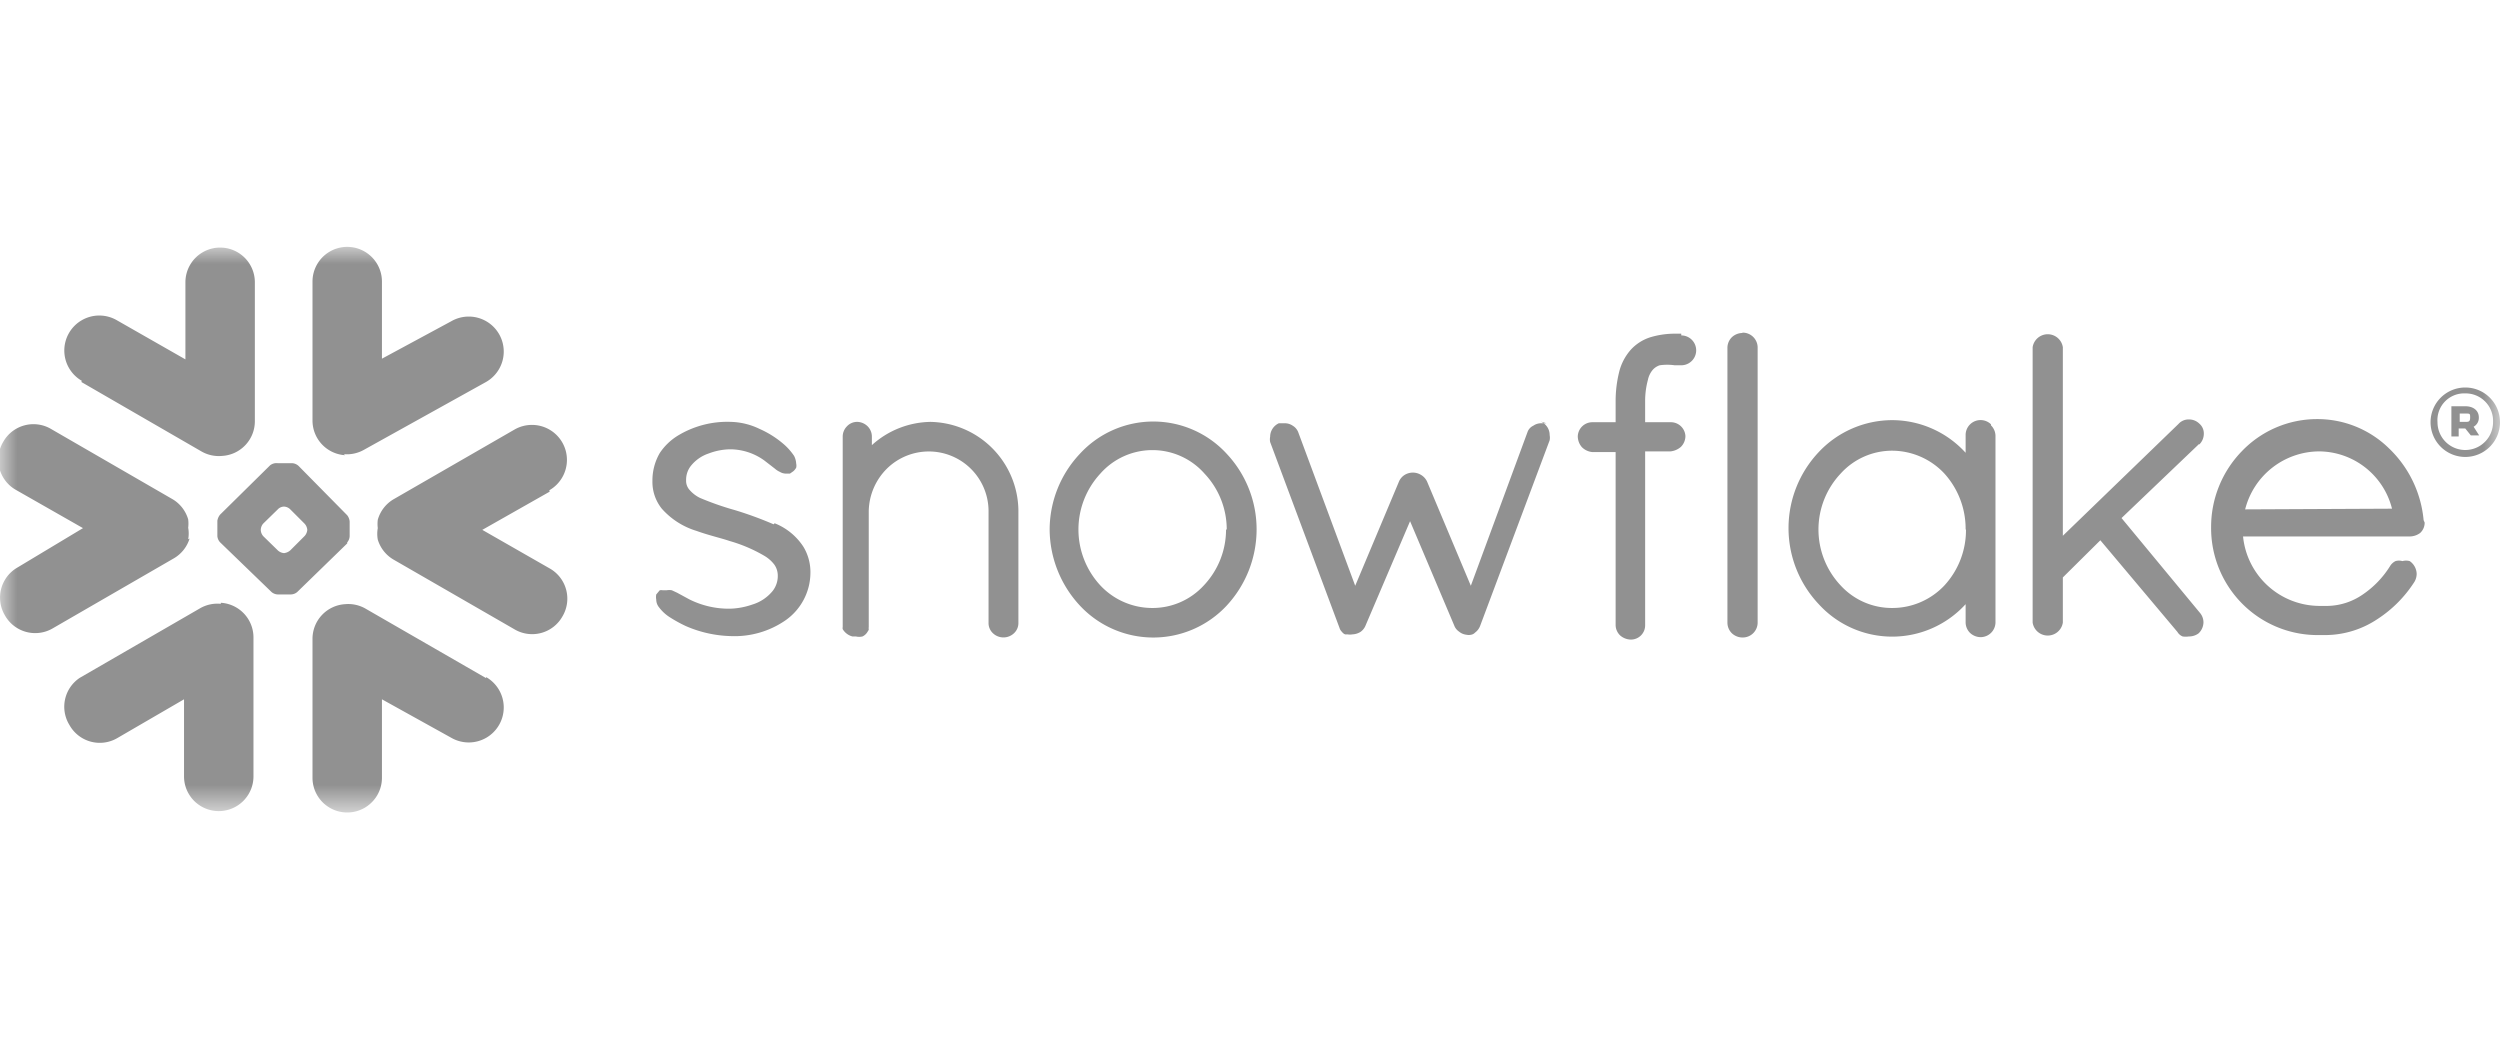 <svg id="Calque_1" data-name="Calque 1" xmlns="http://www.w3.org/2000/svg" xmlns:xlink="http://www.w3.org/1999/xlink" viewBox="0 0 72 30">
  <defs>
    <style>
      .cls-1 {
        fill: #fff;
      }

      .cls-1, .cls-3 {
        fill-rule: evenodd;
      }

      .cls-2 {
        mask: url(#mask);
      }

      .cls-3 {
        fill: #919191;
      }
    </style>
    <mask id="mask" x="0" y="7.1" width="72" height="16.27" maskUnits="userSpaceOnUse">
      <g id="mask-2">
        <polygon id="path-1" class="cls-1" points="0 7.1 72 7.1 72 23.37 0 23.37 0 7.1"/>
      </g>
    </mask>
  </defs>
  <g id="HOMEPAGE">
    <g id="Snowflake-Homepage-platform-alt-3-Copy">
      <g id="Components-_-Navigation-_-Main" data-name="Components-/-Navigation-/-Main">
        <g id="Logo-_-Snowflake-Blue" data-name="Logo-/-Snowflake-Blue">
          <g class="cls-2">
            <path id="Fill-1" class="cls-3" d="M44.54,12.19h0l-.15,0a.39.39,0,0,0-.23.07.32.32,0,0,0-.17.19h0l-1.63,4.42-1.26-3h0a.44.44,0,0,0-.17-.19.45.45,0,0,0-.48,0,.42.42,0,0,0-.16.19h0l-1.26,3-1.64-4.42h0a.38.38,0,0,0-.16-.19.4.4,0,0,0-.24-.07l-.16,0h0a.43.43,0,0,0-.25.39.4.4,0,0,0,0,.15h0l2,5.36h0a.26.26,0,0,0,.07.11.2.2,0,0,0,.09.07l0,0,.07,0a.42.42,0,0,0,.14,0,.48.48,0,0,0,.23-.07.41.41,0,0,0,.15-.19h0l1.28-3,1.27,3h0a.37.37,0,0,0,.14.18.4.4,0,0,0,.21.09h0a.32.32,0,0,0,.14,0,.2.2,0,0,0,.11-.06.43.43,0,0,0,.15-.2h0l2-5.34a.4.4,0,0,0,0-.15.42.42,0,0,0-.26-.39Zm-9.21,3.06a2.34,2.34,0,0,0-.64-1.61,2,2,0,0,0-3,0,2.37,2.37,0,0,0,0,3.22,2.05,2.05,0,0,0,1.49.65,2,2,0,0,0,1.49-.65,2.34,2.34,0,0,0,.64-1.61Zm0-2.18a3.18,3.18,0,0,1,.86,2.18,3.23,3.23,0,0,1-.86,2.19,2.89,2.89,0,0,1-4.23,0,3.24,3.24,0,0,1-.87-2.19,3.19,3.19,0,0,1,.87-2.18,2.87,2.87,0,0,1,4.23,0Zm-8.49-.92a2.57,2.57,0,0,0-1.73.67v-.24a.42.42,0,0,0-.12-.3.44.44,0,0,0-.3-.13.4.4,0,0,0-.3.13.42.42,0,0,0-.12.3v5.48l0,0h0a.14.14,0,0,0,0,.06.46.46,0,0,0,.28.21h.1a.41.41,0,0,0,.19,0,.33.33,0,0,0,.13-.11h0l.05-.08a.46.46,0,0,1,0-.09V14.71a1.77,1.77,0,0,1,.52-1.21,1.72,1.72,0,0,1,2.93,1.2v3.24a.4.4,0,0,0,.13.3.44.44,0,0,0,.6,0,.4.4,0,0,0,.13-.3V14.7a2.58,2.58,0,0,0-2.58-2.55Zm42.05,2.5A2.18,2.18,0,0,0,66.79,13a2.21,2.21,0,0,0-2.13,1.67Zm.94.4v0a.4.4,0,0,1-.13.3.51.51,0,0,1-.3.1H64.6a2.22,2.22,0,0,0,2.17,2h.28a1.84,1.84,0,0,0,1-.33,2.73,2.73,0,0,0,.78-.81.38.38,0,0,1,.16-.15.35.35,0,0,1,.2,0,.38.38,0,0,1,.21,0h0a.46.46,0,0,1,.2.37.46.46,0,0,1-.06.22h0a3.56,3.56,0,0,1-1.07,1.08,2.72,2.72,0,0,1-1.48.46h-.28a3.06,3.06,0,0,1-2.15-.92,3.09,3.09,0,0,1-.88-2.18,3.13,3.13,0,0,1,.89-2.2,3,3,0,0,1,2.16-.92,2.94,2.94,0,0,1,2.07.84,3.27,3.27,0,0,1,1,2.07ZM50.18,9.59a.45.45,0,0,0-.3.12.43.43,0,0,0-.13.3v7.93a.43.43,0,0,0,.13.3.45.45,0,0,0,.3.12.43.43,0,0,0,.44-.42V10a.43.43,0,0,0-.44-.42ZM22.28,15.1a10.46,10.46,0,0,0-1.12-.41,8.36,8.36,0,0,1-1-.35.94.94,0,0,1-.3-.23.39.39,0,0,1-.1-.28.65.65,0,0,1,.12-.39,1.1,1.1,0,0,1,.53-.38,1.82,1.82,0,0,1,.6-.12,1.69,1.69,0,0,1,1,.32l.31.24a.55.55,0,0,0,.14.09.34.34,0,0,0,.17.05l.12,0,.1-.07a.39.39,0,0,0,.08-.1.27.27,0,0,0,0-.12.55.55,0,0,0-.06-.22,1.71,1.71,0,0,0-.29-.33,2.78,2.78,0,0,0-.71-.45,2,2,0,0,0-.82-.2,2.74,2.74,0,0,0-1.55.41,1.67,1.67,0,0,0-.5.49,1.57,1.57,0,0,0-.21.8v0a1.23,1.23,0,0,0,.27.8,2.18,2.18,0,0,0,1,.64c.36.13.72.21.95.29A4.31,4.31,0,0,1,22,16a1,1,0,0,1,.3.26.55.55,0,0,1,.1.31h0a.7.7,0,0,1-.14.44,1.2,1.2,0,0,1-.59.4,2.14,2.14,0,0,1-.63.12,2.54,2.54,0,0,1-1.19-.27l-.35-.19L19.35,17a.4.4,0,0,0-.15,0l-.11,0A.28.28,0,0,0,19,17l-.1.12a.4.4,0,0,0,0,.15.35.35,0,0,0,.08.22,1.17,1.17,0,0,0,.3.28,4,4,0,0,0,.47.26,3.45,3.45,0,0,0,1.31.29h0a2.58,2.58,0,0,0,1.57-.46h0a1.68,1.68,0,0,0,.71-1.35,1.41,1.41,0,0,0-.2-.76,1.76,1.76,0,0,0-.83-.68Zm34.33.15A2.37,2.37,0,0,0,56,13.64a2.07,2.07,0,0,0-1.5-.66,2,2,0,0,0-1.49.66,2.35,2.35,0,0,0,0,3.22,2,2,0,0,0,1.49.65,2.06,2.06,0,0,0,1.5-.65,2.35,2.35,0,0,0,.62-1.61Zm.73-3a.43.43,0,0,1,.13.3v5.38a.43.43,0,0,1-.43.42.45.45,0,0,1-.3-.12.43.43,0,0,1-.13-.3v-.53a2.86,2.86,0,0,1-4.23,0,3.19,3.19,0,0,1,0-4.38,2.91,2.91,0,0,1,2.11-.92,2.87,2.87,0,0,1,2.12.94v-.52a.43.43,0,0,1,.13-.3.43.43,0,0,1,.6,0Zm6,.55a.43.43,0,0,0,.13-.31.37.37,0,0,0-.13-.29h0a.42.42,0,0,0-.3-.12.39.39,0,0,0-.3.13l-3.33,3.22V10a.44.44,0,0,0-.87,0v7.93a.44.44,0,0,0,.87,0V16.63l1.08-1.07,2.22,2.64a.31.31,0,0,0,.15.13.62.62,0,0,0,.18,0,.46.46,0,0,0,.28-.09h0a.45.45,0,0,0,.14-.32.43.43,0,0,0-.11-.28h0l-2.25-2.72,2.23-2.13ZM48.42,9.61h-.17a2.44,2.44,0,0,0-.71.1,1.29,1.29,0,0,0-.58.37h0a1.51,1.51,0,0,0-.33.64,3.5,3.5,0,0,0-.1.83v.61h-.67a.42.42,0,0,0-.42.41.48.48,0,0,0,.12.31.49.49,0,0,0,.3.14h.67V18h0a.42.42,0,0,0,.13.3.48.48,0,0,0,.31.12.41.41,0,0,0,.41-.42V13h.73a.54.54,0,0,0,.3-.13.44.44,0,0,0,.13-.31v0a.42.42,0,0,0-.43-.4h-.73v-.6a2.33,2.33,0,0,1,.08-.62.65.65,0,0,1,.14-.29.46.46,0,0,1,.2-.13,1.53,1.53,0,0,1,.43,0h.19a.43.43,0,1,0,0-.86Zm-43,5.92a.93.93,0,0,0,0-.33,1,1,0,0,0,0-.24,1,1,0,0,0-.48-.6l-3.46-2a1,1,0,0,0-1.39.37,1,1,0,0,0,.37,1.38l1.93,1.1L.51,16.34a1,1,0,0,0-.37,1.38,1,1,0,0,0,1.39.37l3.46-2a1,1,0,0,0,.47-.58Zm.94,1.86a1,1,0,0,0-.6.13l-3.46,2A1,1,0,0,0,2,20.88a1,1,0,0,0,1.39.37L5.3,20.14v2.22a1,1,0,0,0,2,0v-4a1,1,0,0,0-.94-1Zm3.54-4.31a1,1,0,0,0,.59-.13L14,11a1,1,0,1,0-1-1.75L11,10.33V8.11a1,1,0,0,0-2,0v4a1,1,0,0,0,.94,1ZM2.34,11,5.8,13a1,1,0,0,0,.6.13,1,1,0,0,0,.94-1v-4a1,1,0,0,0-2,0v2.22L3.36,9.22a1,1,0,1,0-1,1.75Zm6.51,4.26a.3.3,0,0,0-.08-.18l-.41-.41a.27.27,0,0,0-.18-.08h0a.25.25,0,0,0-.18.08l-.42.41a.29.29,0,0,0-.07.18h0a.29.29,0,0,0,.07.18l.42.41a.3.3,0,0,0,.18.08h0a.33.33,0,0,0,.18-.08l.41-.41a.3.3,0,0,0,.08-.18Zm1.15.39L8.56,17.05a.29.29,0,0,1-.18.07H8a.29.29,0,0,1-.18-.07L6.34,15.62a.3.3,0,0,1-.08-.18V15a.36.36,0,0,1,.08-.18l1.44-1.42A.3.3,0,0,1,8,13.34h.42a.3.3,0,0,1,.18.08L10,14.84a.34.34,0,0,1,.07.18v.42a.29.29,0,0,1-.07.18Zm4,3.88-3.47-2a1,1,0,0,0-.59-.13,1,1,0,0,0-.94,1v4a1,1,0,0,0,2,0V20.14L13,21.25a1,1,0,1,0,1-1.75Zm1.83-5.37-1.94,1.1,1.94,1.11a1,1,0,0,1,.37,1.38,1,1,0,0,1-1.39.37l-3.47-2a1,1,0,0,1-.46-.58.93.93,0,0,1,0-.33,1,1,0,0,1,0-.24,1,1,0,0,1,.47-.6l3.47-2a1,1,0,1,1,1,1.75Zm56.17-2a1,1,0,1,1-1-1,1,1,0,0,1,1,1Zm-.2,0a.79.79,0,0,0-.8-.83.77.77,0,0,0-.8.83.8.8,0,1,0,1.6,0Zm-1.2-.46H71c.24,0,.39.13.39.32a.29.29,0,0,1-.15.27l.16.25v0h-.24L71,12.34h-.19v.23H70.6Zm.43.21h-.19v.24H71c.09,0,.14,0,.14-.12s0-.12-.14-.12Z"/>
          </g>
        </g>
      </g>
    </g>
  </g>
</svg>
